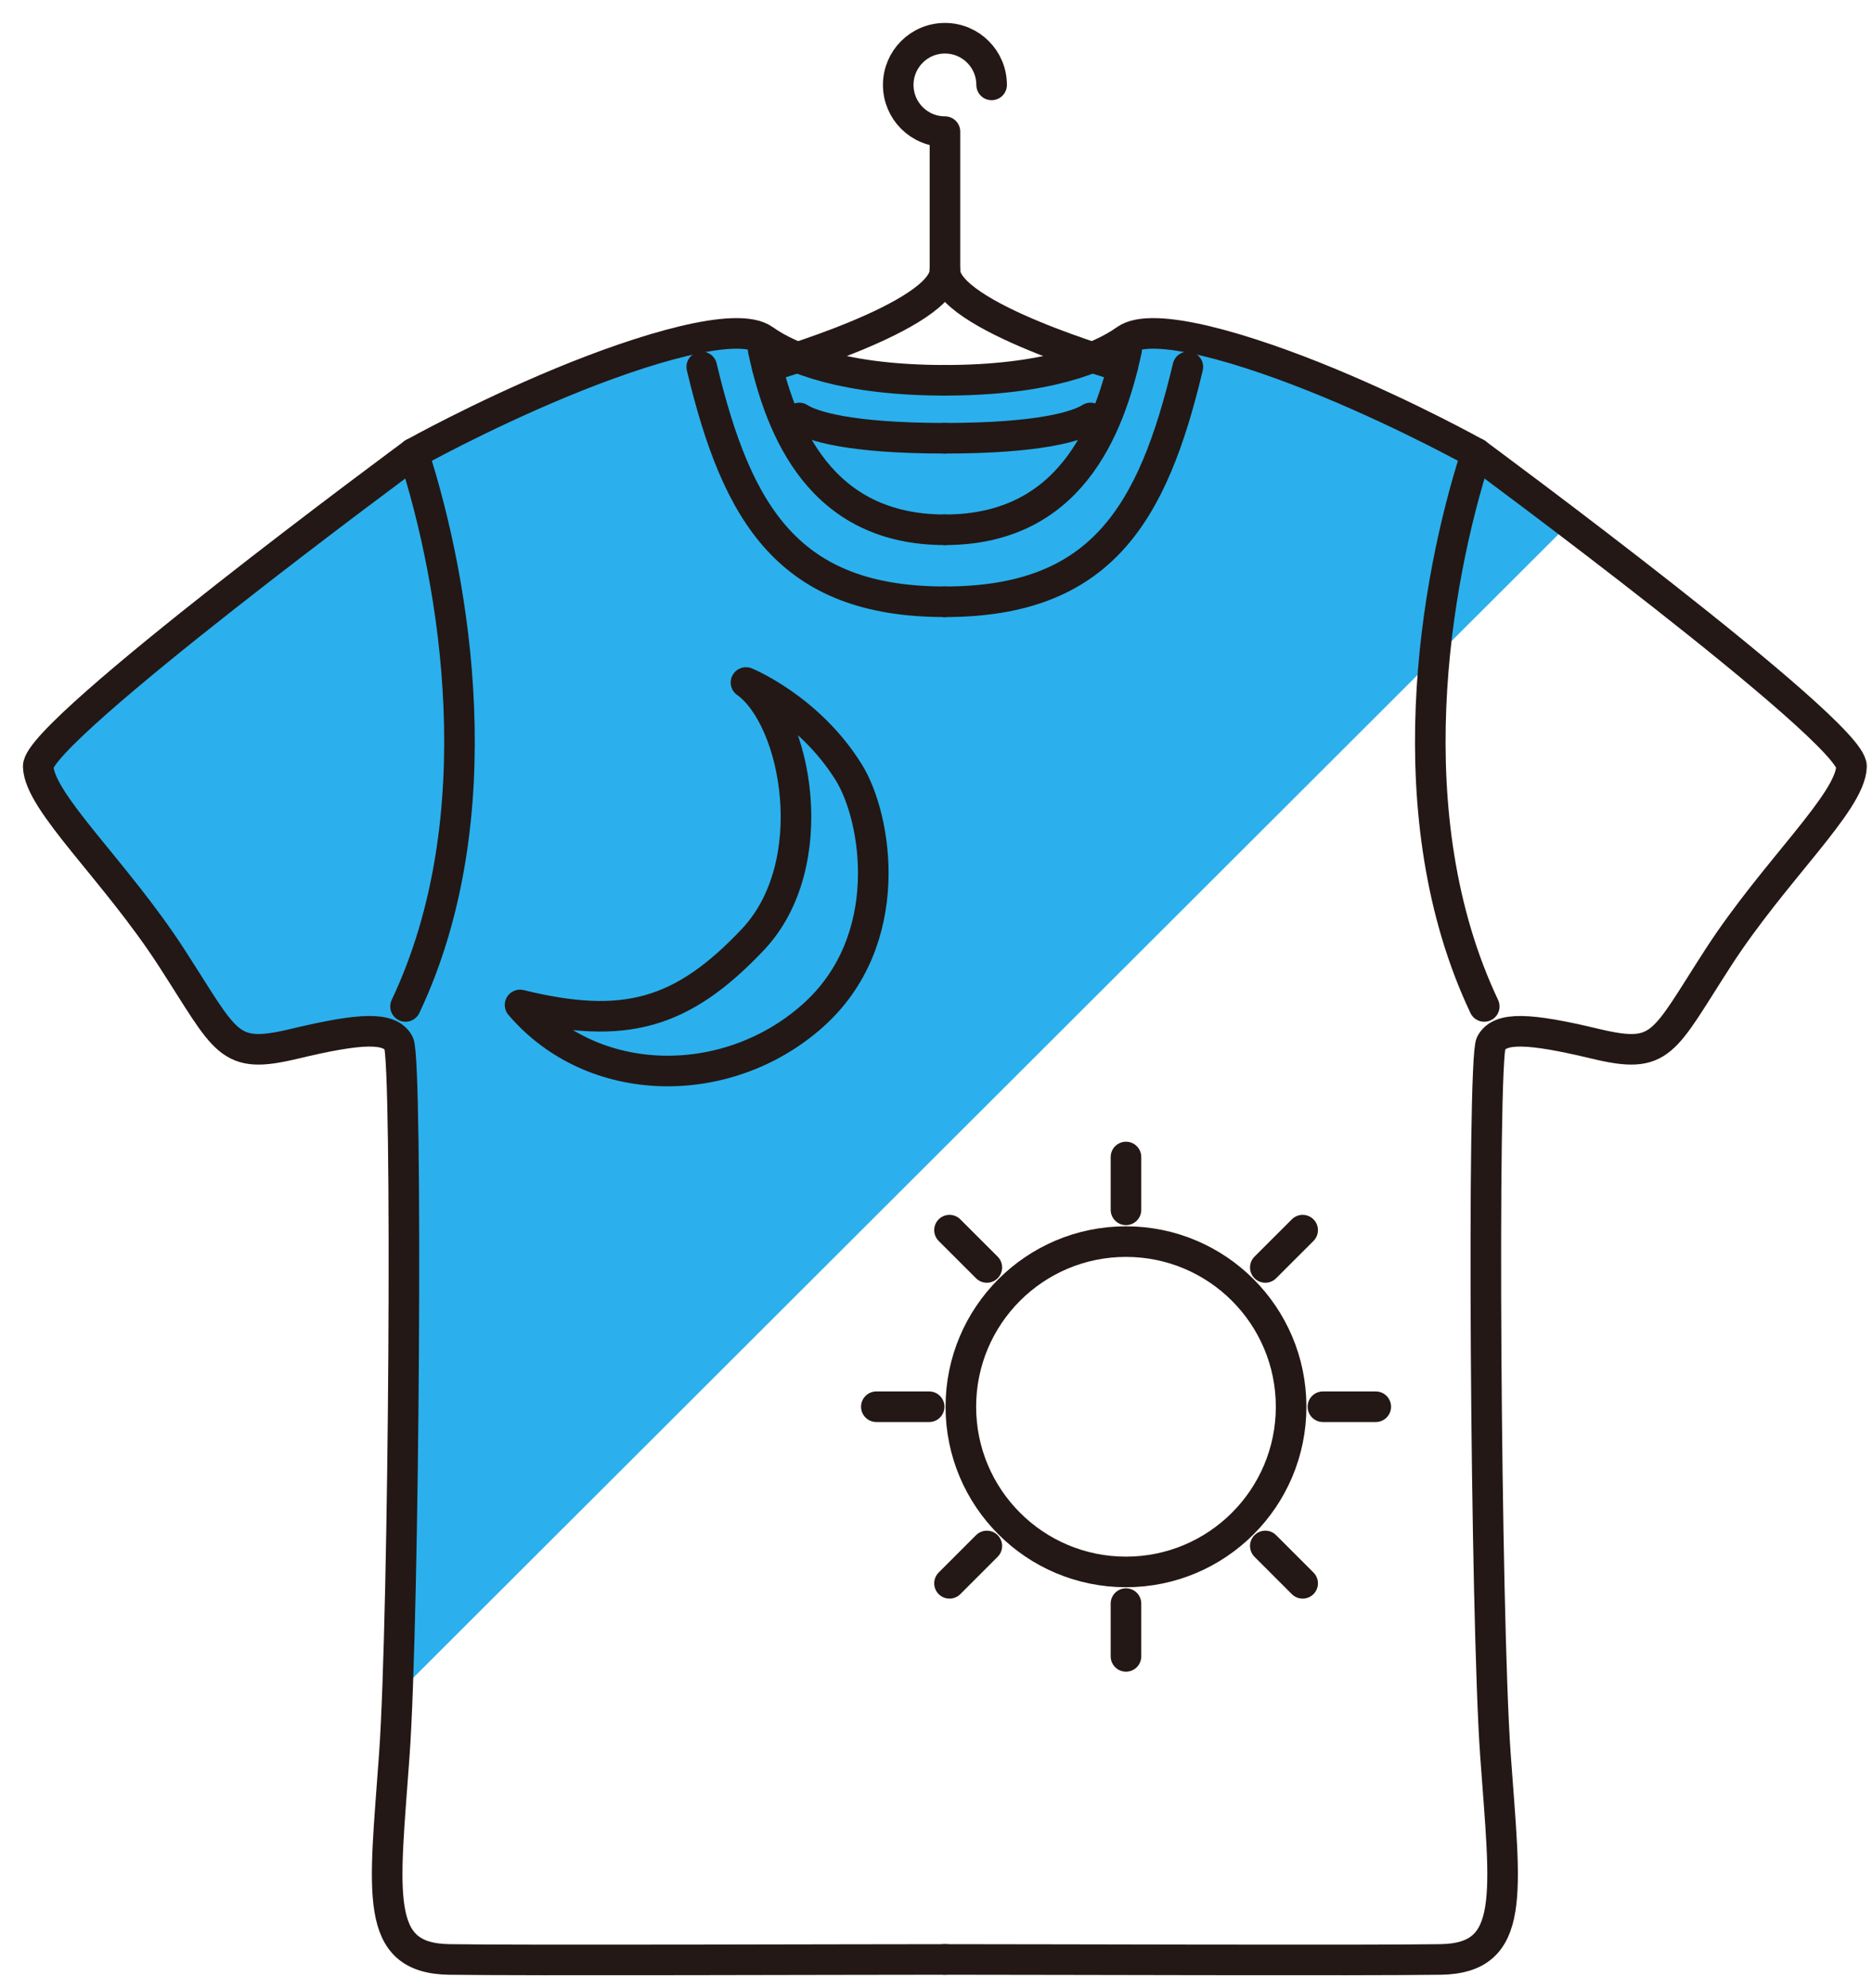 <svg xmlns="http://www.w3.org/2000/svg" fill="none" viewBox="0 0 49 52" height="52" width="49">
<g opacity="0.83">
<path fill="#00A0E9" d="M10.817 11.857C11.912 15.237 12.953 21.374 10.609 26.325Z"></path>
<path fill="#00A0E9" d="M24.72 9.947C27.327 9.947 28.748 9.385 29.451 8.884C30.154 8.384 32.587 9.108 34.771 10.013C36.906 10.899 38.622 11.859 38.622 11.859C38.622 11.859 39.44 12.451 41.058 13.689L10.397 44.298C10.624 39.765 10.654 27.692 10.431 27.287C10.195 26.857 9.453 26.883 7.7 27.303C5.947 27.722 5.947 27.303 4.482 25.041C3.017 22.779 1.024 20.984 1 20.05C0.976 19.117 10.817 11.86 10.817 11.86C10.817 11.86 12.533 10.9 14.668 10.014C16.851 9.109 19.285 8.385 19.987 8.886C20.69 9.386 22.112 9.948 24.719 9.948"></path>
</g>
<path stroke-linejoin="round" stroke-linecap="round" stroke-width="0.8" stroke="#231815" d="M25.942 2.221C25.942 1.547 25.396 1 24.721 1C24.046 1 23.499 1.546 23.499 2.221C23.499 2.897 24.046 3.443 24.721 3.443V3.749C24.721 4.998 24.721 5.87 24.721 7.071C24.721 8.272 20.07 9.598 20.07 9.598"></path>
<path stroke-linejoin="round" stroke-linecap="round" stroke-width="0.8" stroke="#231815" d="M24.719 7.069C24.719 8.271 29.369 9.596 29.369 9.596"></path>
<path stroke-linejoin="round" stroke-linecap="round" stroke-width="0.8" stroke="#231815" d="M24.719 11.463C22.222 11.463 21.238 11.145 20.91 10.933"></path>
<path stroke-linejoin="round" stroke-linecap="round" stroke-width="0.8" stroke="#231815" d="M24.719 9.947C22.112 9.947 20.69 9.385 19.987 8.884C19.285 8.384 16.851 9.108 14.668 10.013C12.533 10.899 10.817 11.859 10.817 11.859C10.817 11.859 0.976 19.116 1 20.049C1.024 20.983 3.017 22.778 4.482 25.04C5.947 27.302 5.947 27.721 7.7 27.302C9.453 26.882 10.195 26.855 10.431 27.286C10.667 27.716 10.576 42.275 10.315 45.91C10.055 49.544 9.762 51.219 11.748 51.252C13.732 51.283 21.91 51.252 24.72 51.252"></path>
<path stroke-linejoin="round" stroke-linecap="round" stroke-width="0.8" stroke="#231815" d="M19.965 9.149C20.425 11.29 21.484 13.857 24.72 13.857"></path>
<path stroke-linejoin="round" stroke-linecap="round" stroke-width="0.8" stroke="#231815" d="M18.359 9.597C19.28 13.467 20.639 15.74 24.717 15.74"></path>
<path stroke-linejoin="round" stroke-linecap="round" stroke-width="0.8" stroke="#231815" d="M10.817 11.857C11.912 15.237 12.953 21.374 10.609 26.325"></path>
<path stroke-linejoin="round" stroke-linecap="round" stroke-width="0.8" stroke="#231815" d="M24.719 11.463C27.216 11.463 28.2 11.145 28.528 10.933"></path>
<path stroke-linejoin="round" stroke-linecap="round" stroke-width="0.8" stroke="#231815" d="M24.72 9.947C27.327 9.947 28.748 9.385 29.451 8.884C30.154 8.384 32.587 9.108 34.771 10.013C36.906 10.899 38.622 11.859 38.622 11.859C38.622 11.859 48.463 19.116 48.438 20.049C48.414 20.983 46.421 22.778 44.956 25.04C43.492 27.302 43.492 27.721 41.738 27.302C39.985 26.882 39.244 26.855 39.008 27.286C38.771 27.716 38.863 42.275 39.123 45.91C39.384 49.544 39.677 51.219 37.691 51.252C35.706 51.283 27.528 51.252 24.719 51.252"></path>
<path stroke-linejoin="round" stroke-linecap="round" stroke-width="0.8" stroke="#231815" d="M29.474 9.149C29.014 11.29 27.955 13.857 24.719 13.857"></path>
<path stroke-linejoin="round" stroke-linecap="round" stroke-width="0.8" stroke="#231815" d="M31.076 9.597C30.155 13.467 28.796 15.74 24.719 15.74"></path>
<path stroke-linejoin="round" stroke-linecap="round" stroke-width="0.8" stroke="#231815" d="M38.622 11.857C37.527 15.237 36.486 21.374 38.83 26.325"></path>
<path stroke-linejoin="round" stroke-linecap="round" stroke-width="0.8" stroke="#231815" d="M19.517 17.852C20.847 18.804 21.553 22.61 19.697 24.574C17.841 26.538 16.327 26.953 13.605 26.286C15.515 28.521 19.012 28.554 21.246 26.582C23.48 24.61 22.945 21.387 22.201 20.195C21.156 18.519 19.516 17.852 19.516 17.852H19.517Z"></path>
<path stroke-linejoin="round" stroke-linecap="round" stroke-width="0.8" stroke="#231815" d="M29.457 41.116C31.843 41.116 33.777 39.181 33.777 36.796C33.777 34.41 31.843 32.476 29.457 32.476C27.071 32.476 25.137 34.41 25.137 36.796C25.137 39.181 27.071 41.116 29.457 41.116Z"></path>
<path stroke-linejoin="round" stroke-linecap="round" stroke-width="0.8" stroke="#231815" d="M22.926 36.795H24.308"></path>
<path stroke-linejoin="round" stroke-linecap="round" stroke-width="0.8" stroke="#231815" d="M35.992 36.795H34.609"></path>
<path stroke-linejoin="round" stroke-linecap="round" stroke-width="0.8" stroke="#231815" d="M29.457 30.263V31.645"></path>
<path stroke-linejoin="round" stroke-linecap="round" stroke-width="0.8" stroke="#231815" d="M29.457 43.325V41.944"></path>
<path stroke-linejoin="round" stroke-linecap="round" stroke-width="0.8" stroke="#231815" d="M24.84 41.414L25.817 40.437"></path>
<path stroke-linejoin="round" stroke-linecap="round" stroke-width="0.8" stroke="#231815" d="M34.079 32.176L33.102 33.152"></path>
<path stroke-linejoin="round" stroke-linecap="round" stroke-width="0.8" stroke="#231815" d="M34.079 41.414L33.102 40.437"></path>
<path stroke-linejoin="round" stroke-linecap="round" stroke-width="0.8" stroke="#231815" d="M24.84 32.176L25.817 33.152"></path>
</svg>
